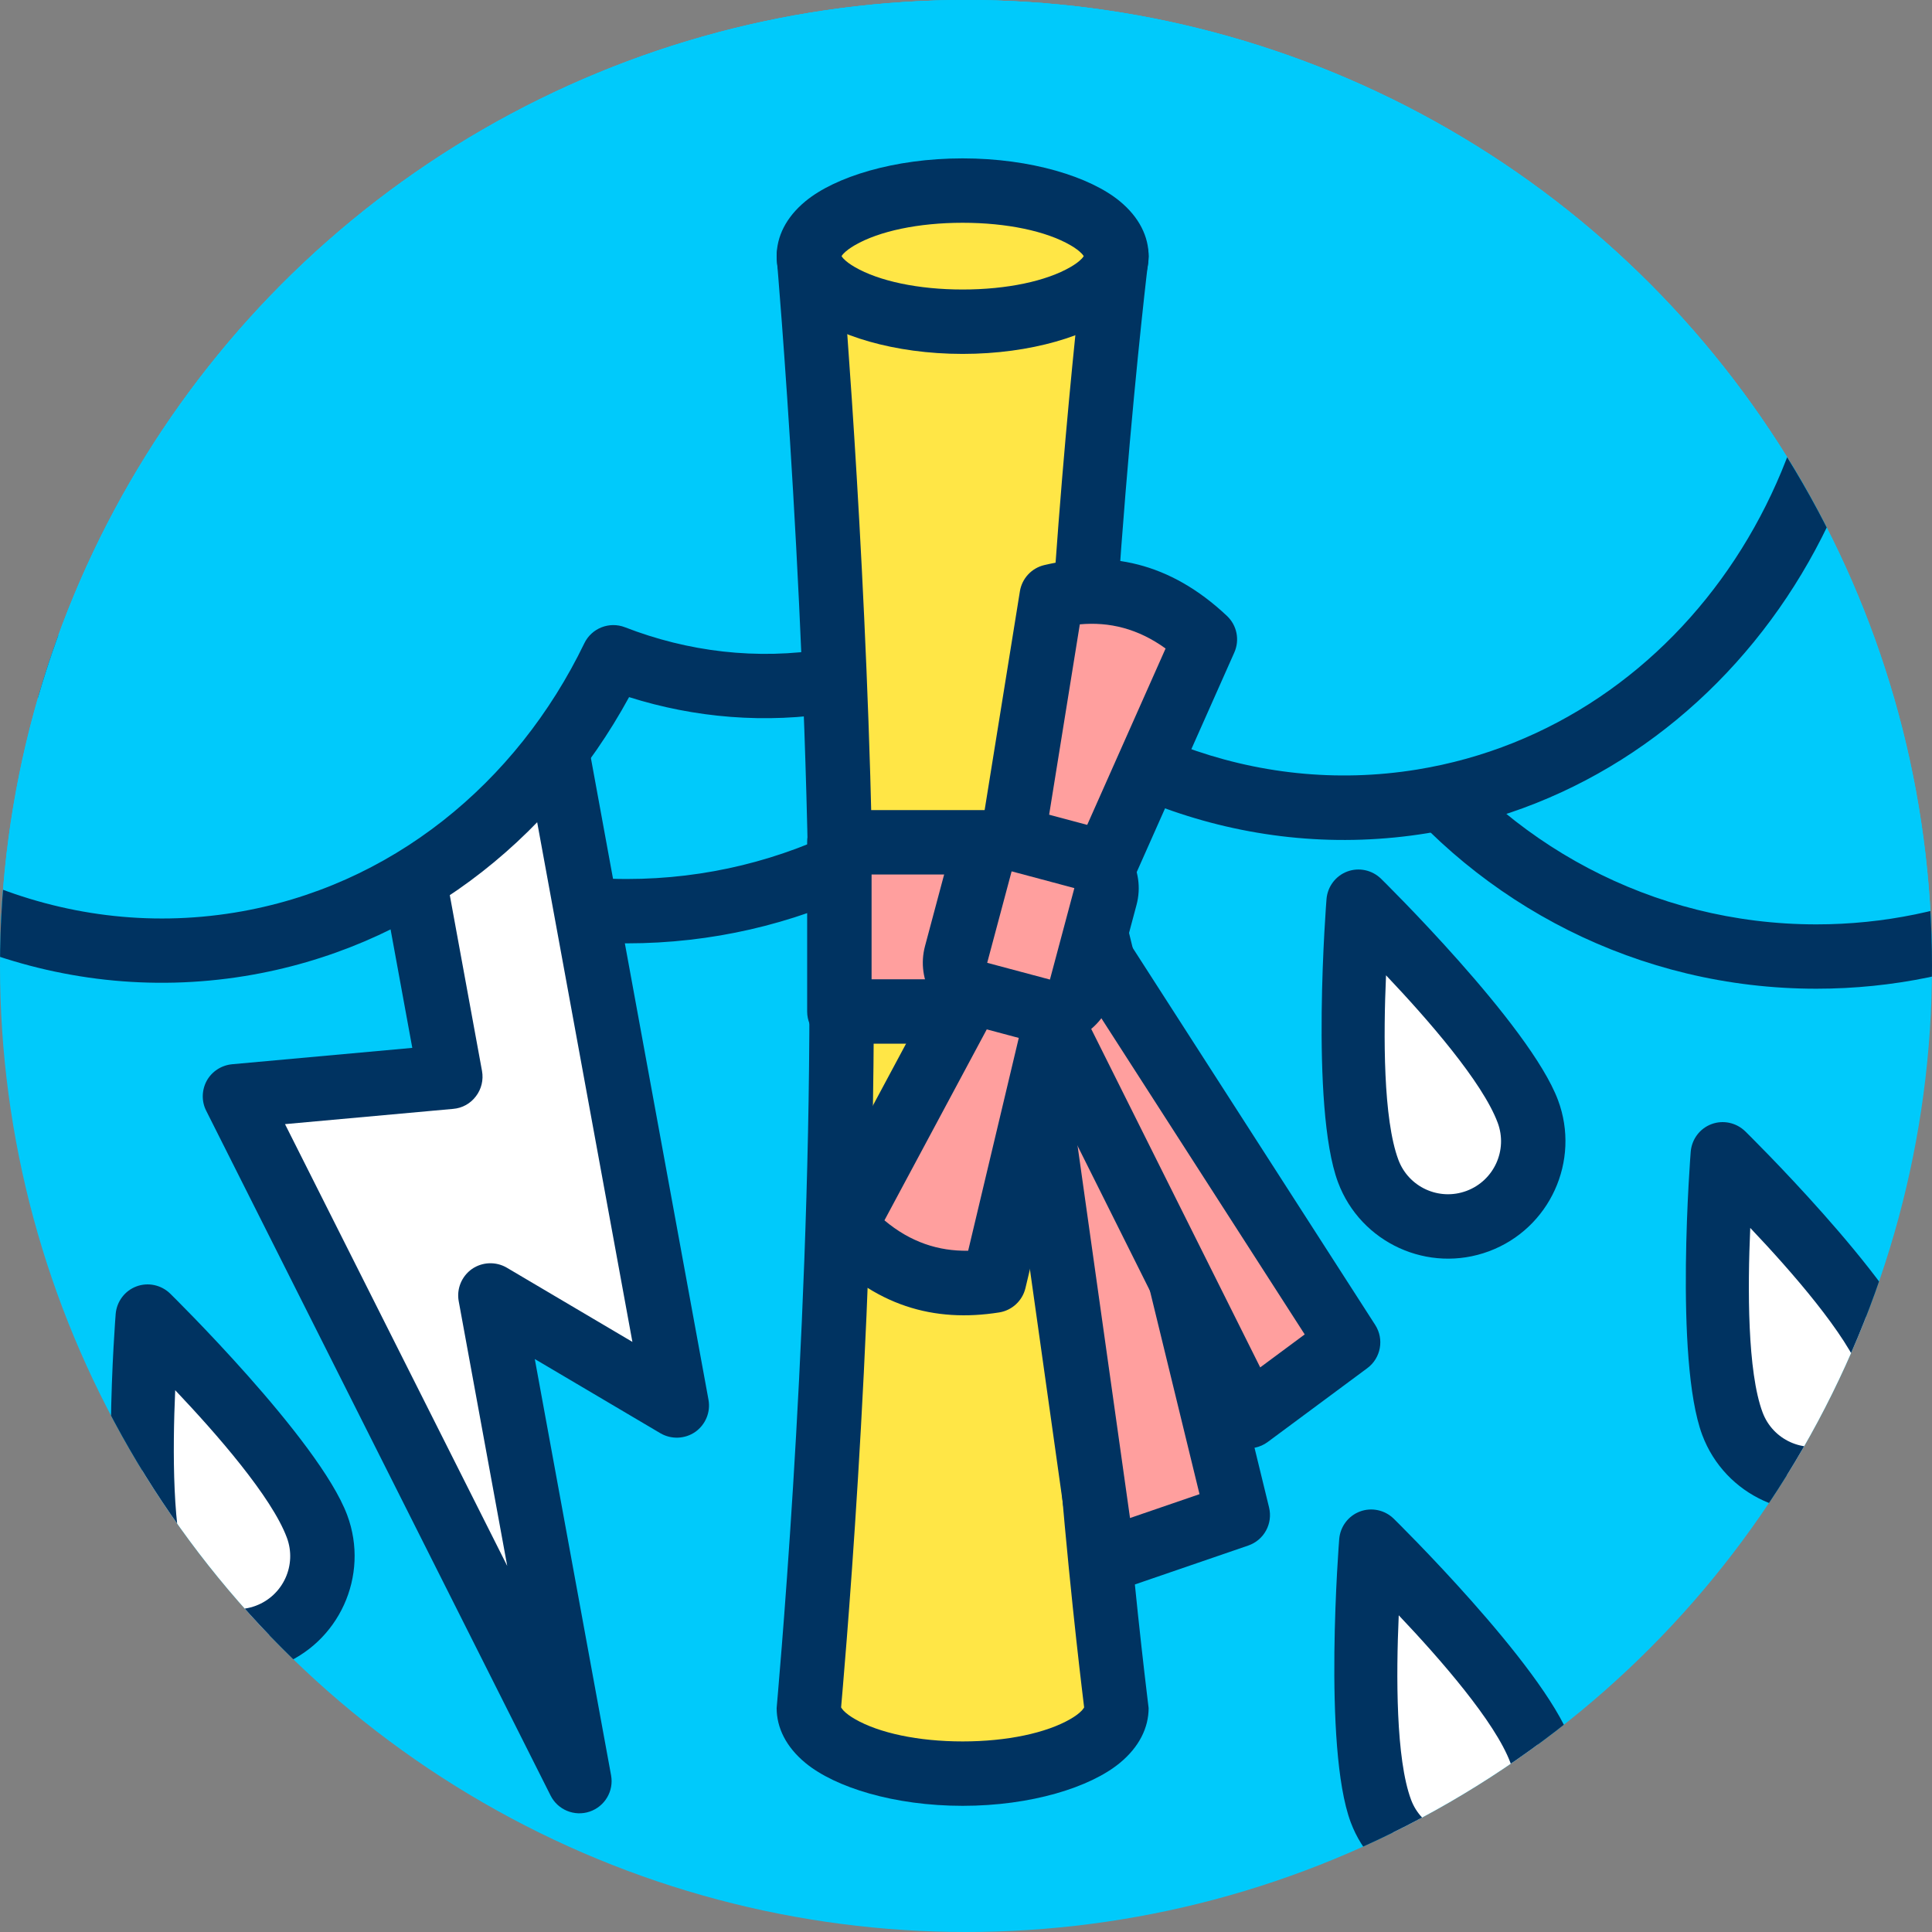 <?xml version="1.0" encoding="UTF-8" standalone="no"?>
<!DOCTYPE svg PUBLIC "-//W3C//DTD SVG 1.1//EN" "http://www.w3.org/Graphics/SVG/1.1/DTD/svg11.dtd">
<svg width="100%" height="100%" viewBox="0 0 120 120" version="1.1" xmlns="http://www.w3.org/2000/svg" xmlns:xlink="http://www.w3.org/1999/xlink" xml:space="preserve" xmlns:serif="http://www.serif.com/" style="fill-rule:evenodd;clip-rule:evenodd;stroke-linejoin:round;stroke-miterlimit:2;">
    <rect x="0" y="0" width="120" height="120" fill="#808080" stroke="none"/>
    <g transform="matrix(1,0,0,1,-1010.69,-1.13687e-13)">
        <g id="_1-8" serif:id="1-8" transform="matrix(1,0,0,1,1010.69,1.13687e-13)">
            <rect x="0" y="0" width="120" height="120" style="fill:none;"/>
            <circle id="_1" serif:id="1" cx="60" cy="60" r="60" style="fill:rgb(0,202,251);"/>
            <clipPath id="_clip1">
                <circle id="_11" serif:id="1" cx="60" cy="60" r="60"/>
            </clipPath>
            <g clip-path="url(#_clip1)">
                <g transform="matrix(1.281,0,0,1.281,-22.707,-1471.19)">
                    <path d="M4.481,1162.57C4.481,1157.49 36.545,1136.72 68.213,1137.97C99.88,1139.22 131.153,1162.49 131.153,1169.49C131.153,1183.49 119.791,1194.85 105.797,1194.85C97.281,1194.85 89.74,1190.64 85.141,1184.19C83.041,1184.88 80.799,1185.25 78.471,1185.25C74.757,1185.25 71.261,1184.31 68.213,1182.64C63.611,1188.72 56.319,1192.65 48.116,1192.65C39.041,1192.65 31.08,1187.84 26.644,1180.64C25.44,1180.88 24.195,1181.01 22.92,1181.01C12.743,1181.01 4.481,1172.75 4.481,1162.57Z" style="fill:rgb(0,202,251);"/>
                </g>
                <g transform="matrix(1.281,0,0,1.281,-22.707,-1471.19)">
                    <path d="M2.921,1162.57C2.921,1173.61 11.882,1182.57 22.92,1182.57C23.931,1182.57 24.923,1182.5 25.894,1182.35C30.699,1189.5 38.862,1194.21 48.116,1194.21C56.356,1194.21 63.731,1190.48 68.64,1184.61C71.622,1186.02 74.955,1186.81 78.471,1186.81C80.572,1186.81 82.608,1186.53 84.543,1186C89.468,1192.33 97.16,1196.41 105.797,1196.41C120.652,1196.41 132.713,1184.35 132.713,1169.49C132.713,1168.43 132.22,1167.03 131.144,1165.46C129.813,1163.5 127.556,1161.14 124.542,1158.63C113.164,1149.16 90.816,1137.3 68.274,1136.41C45.736,1135.52 22.997,1145.59 11.384,1153.49C7.759,1155.95 5.196,1158.24 3.973,1159.93C3.225,1160.96 2.921,1161.88 2.921,1162.57ZM6.042,1162.57C6.042,1162.48 6.119,1162.38 6.19,1162.25C6.37,1161.92 6.641,1161.55 6.988,1161.15C8.227,1159.73 10.343,1157.97 13.14,1156.07C24.371,1148.43 46.354,1138.67 68.151,1139.53C89.944,1140.39 111.544,1151.87 122.544,1161.03C125.284,1163.32 127.355,1165.44 128.566,1167.21C129.186,1168.12 129.592,1168.88 129.592,1169.49C129.592,1182.62 118.93,1193.29 105.797,1193.29C97.805,1193.29 90.728,1189.34 86.411,1183.29C86.015,1182.73 85.305,1182.5 84.656,1182.71C82.709,1183.35 80.63,1183.69 78.471,1183.69C75.027,1183.69 71.786,1182.81 68.959,1181.28C68.281,1180.9 67.435,1181.09 66.968,1181.7C62.652,1187.4 55.811,1191.09 48.116,1191.09C39.602,1191.09 32.135,1186.58 27.973,1179.82C27.629,1179.26 26.973,1178.98 26.33,1179.11C25.228,1179.33 24.088,1179.45 22.92,1179.45C13.605,1179.45 6.042,1171.89 6.042,1162.57Z" style="fill:rgb(0,51,97);"/>
                </g>
                <g transform="matrix(0.852,-0.156,0.199,1.086,-231.204,-1237.23)">
                    <path d="M34.674,1183.69L22.948,1183.69L22.948,1204.13L7.505,1203.03L22.948,1244.42L22.948,1216.64L34.674,1224.62L34.674,1183.69Z" style="fill:white;"/>
                </g>
                <g transform="matrix(0.852,-0.156,0.199,1.086,-231.204,-1237.23)">
                    <path d="M36.983,1183.69C36.983,1182.69 35.949,1181.88 34.674,1181.88L22.948,1181.88C21.673,1181.88 20.639,1182.69 20.639,1183.69L20.639,1202.15C20.639,1202.15 7.715,1201.23 7.715,1201.23C6.953,1201.18 6.207,1201.42 5.722,1201.88C5.236,1202.35 5.074,1202.97 5.289,1203.54L20.732,1244.93C21.054,1245.79 22.139,1246.34 23.276,1246.21C24.413,1246.08 25.258,1245.32 25.258,1244.42L25.258,1220.61C25.258,1220.61 33.16,1225.99 33.16,1225.99C33.843,1226.45 34.809,1226.56 35.632,1226.27C36.455,1225.97 36.983,1225.33 36.983,1224.62L36.983,1183.69ZM32.364,1185.51L32.364,1220.65C32.364,1220.65 24.462,1215.27 24.462,1215.27C23.779,1214.81 22.813,1214.7 21.99,1214.99C21.167,1215.29 20.639,1215.93 20.639,1216.64L20.639,1231.78C20.639,1231.78 10.675,1205.08 10.675,1205.08C10.675,1205.08 22.739,1205.94 22.739,1205.94C23.386,1205.99 24.027,1205.82 24.506,1205.47C24.985,1205.13 25.258,1204.64 25.258,1204.13L25.258,1185.51L32.364,1185.51Z" style="fill:rgb(0,51,97);"/>
                </g>
                <g transform="matrix(1.265,-0.206,0.222,1.368,-310.745,-1562.98)">
                    <path d="M4.481,1162.57C4.481,1157.49 36.545,1136.72 68.213,1137.97C99.88,1139.22 131.153,1162.49 131.153,1169.49C131.153,1183.49 119.791,1194.85 105.797,1194.85C97.281,1194.85 89.74,1190.64 85.141,1184.19C83.041,1184.88 80.799,1185.25 78.471,1185.25C74.757,1185.25 71.261,1184.31 68.213,1182.64C63.611,1188.72 56.319,1192.65 48.116,1192.65C39.041,1192.65 31.08,1187.84 26.644,1180.64C25.44,1180.88 24.195,1181.01 22.92,1181.01C12.743,1181.01 4.481,1172.75 4.481,1162.57Z" style="fill:rgb(0,202,251);"/>
                </g>
                <g transform="matrix(1.265,-0.206,0.222,1.368,-310.745,-1562.98)">
                    <path d="M2.921,1162.57C2.921,1173.58 11.917,1182.46 22.92,1182.46C23.919,1182.46 24.901,1182.38 25.862,1182.24C30.67,1189.4 38.853,1194.09 48.116,1194.09C56.358,1194.09 63.744,1190.38 68.66,1184.52C71.639,1185.91 74.965,1186.69 78.471,1186.69C80.562,1186.69 82.588,1186.42 84.515,1185.9C89.447,1192.23 97.154,1196.29 105.797,1196.29C120.617,1196.29 132.713,1184.31 132.713,1169.49C132.713,1168.45 132.223,1167.1 131.175,1165.57C129.847,1163.62 127.595,1161.27 124.587,1158.76C113.202,1149.28 90.836,1137.42 68.279,1136.53C45.721,1135.64 22.96,1145.71 11.337,1153.62C7.719,1156.08 5.161,1158.36 3.94,1160.04C3.221,1161.04 2.921,1161.91 2.921,1162.57ZM6.042,1162.57C6.042,1162.45 6.123,1162.31 6.214,1162.15C6.396,1161.81 6.672,1161.44 7.026,1161.04C8.267,1159.61 10.386,1157.85 13.187,1155.94C24.407,1148.31 46.369,1138.55 68.146,1139.41C89.924,1140.27 111.506,1151.75 122.498,1160.91C125.245,1163.19 127.322,1165.33 128.535,1167.11C129.182,1168.05 129.592,1168.85 129.592,1169.49C129.592,1182.66 118.965,1193.4 105.797,1193.4C97.814,1193.4 90.755,1189.44 86.444,1183.4C86.049,1182.85 85.297,1182.61 84.621,1182.83C82.685,1183.46 80.618,1183.81 78.471,1183.81C75.043,1183.81 71.818,1182.93 69.005,1181.4C68.303,1181.02 67.401,1181.2 66.934,1181.82C62.623,1187.51 55.801,1191.21 48.116,1191.21C39.608,1191.21 32.159,1186.68 28.001,1179.92C27.662,1179.37 26.974,1179.09 26.306,1179.23C25.211,1179.45 24.08,1179.57 22.92,1179.57C13.57,1179.57 6.042,1171.92 6.042,1162.57Z" style="fill:rgb(0,51,97);"/>
                </g>
                <g transform="matrix(0.937,-0.35,0.35,0.937,-426.406,-1039.96)">
                    <path d="M94.975,1205.13C94.975,1205.13 89.684,1216.25 89.684,1221.01C89.684,1223.93 92.055,1226.3 94.975,1226.3C97.896,1226.3 100.267,1223.93 100.267,1221.01C100.267,1216.25 94.975,1205.13 94.975,1205.13Z" style="fill:white;"/>
                </g>
                <g transform="matrix(0.937,-0.35,0.35,0.937,-426.406,-1039.96)">
                    <path d="M96.781,1204.28C96.449,1203.58 95.747,1203.13 94.975,1203.13C94.204,1203.13 93.501,1203.58 93.17,1204.28C93.17,1204.28 87.684,1216 87.684,1221.01C87.684,1225.03 90.951,1228.3 94.975,1228.3C98.999,1228.3 102.267,1225.03 102.267,1221.01C102.267,1216 96.781,1204.28 96.781,1204.28ZM94.975,1210.01C96.441,1213.46 98.267,1218.31 98.267,1221.01C98.267,1222.83 96.792,1224.3 94.975,1224.3C93.159,1224.3 91.684,1222.83 91.684,1221.01C91.684,1218.31 93.509,1213.46 94.975,1210.01Z" style="fill:rgb(0,51,97);"/>
                </g>
                <g transform="matrix(0.937,-0.35,0.35,0.937,-403.784,-1024.27)">
                    <path d="M94.975,1205.13C94.975,1205.13 89.684,1216.25 89.684,1221.01C89.684,1223.93 92.055,1226.3 94.975,1226.3C97.896,1226.3 100.267,1223.93 100.267,1221.01C100.267,1216.25 94.975,1205.13 94.975,1205.13Z" style="fill:white;"/>
                </g>
                <g transform="matrix(0.937,-0.35,0.35,0.937,-403.784,-1024.27)">
                    <path d="M96.781,1204.28C96.449,1203.58 95.747,1203.13 94.975,1203.13C94.204,1203.13 93.501,1203.58 93.17,1204.28C93.17,1204.28 87.684,1216 87.684,1221.01C87.684,1225.03 90.951,1228.3 94.975,1228.3C98.999,1228.3 102.267,1225.03 102.267,1221.01C102.267,1216 96.781,1204.28 96.781,1204.28ZM94.975,1210.01C96.441,1213.46 98.267,1218.31 98.267,1221.01C98.267,1222.83 96.792,1224.3 94.975,1224.3C93.159,1224.3 91.684,1222.83 91.684,1221.01C91.684,1218.31 93.509,1213.46 94.975,1210.01Z" style="fill:rgb(0,51,97);"/>
                </g>
                <g transform="matrix(0.937,-0.35,0.35,0.937,-425.617,-1000.21)">
                    <path d="M94.975,1205.13C94.975,1205.13 89.684,1216.25 89.684,1221.01C89.684,1223.93 92.055,1226.3 94.975,1226.3C97.896,1226.3 100.267,1223.93 100.267,1221.01C100.267,1216.25 94.975,1205.13 94.975,1205.13Z" style="fill:white;"/>
                </g>
                <g transform="matrix(0.937,-0.35,0.35,0.937,-425.617,-1000.21)">
                    <path d="M96.781,1204.28C96.449,1203.58 95.747,1203.13 94.975,1203.13C94.204,1203.13 93.501,1203.58 93.17,1204.28C93.17,1204.28 87.684,1216 87.684,1221.01C87.684,1225.03 90.951,1228.3 94.975,1228.3C98.999,1228.3 102.267,1225.03 102.267,1221.01C102.267,1216 96.781,1204.28 96.781,1204.28ZM94.975,1210.01C96.441,1213.46 98.267,1218.31 98.267,1221.01C98.267,1222.83 96.792,1224.3 94.975,1224.3C93.159,1224.3 91.684,1222.83 91.684,1221.01C91.684,1218.31 93.509,1213.46 94.975,1210.01Z" style="fill:rgb(0,51,97);"/>
                </g>
                <g transform="matrix(0.937,-0.35,0.35,0.937,-501.613,-1014.19)">
                    <path d="M94.975,1205.13C94.975,1205.13 89.684,1216.25 89.684,1221.01C89.684,1223.93 92.055,1226.3 94.975,1226.3C97.896,1226.3 100.267,1223.93 100.267,1221.01C100.267,1216.25 94.975,1205.13 94.975,1205.13Z" style="fill:white;"/>
                </g>
                <g transform="matrix(0.937,-0.35,0.35,0.937,-501.613,-1014.19)">
                    <path d="M96.781,1204.28C96.449,1203.58 95.747,1203.13 94.975,1203.13C94.204,1203.13 93.501,1203.58 93.17,1204.28C93.17,1204.28 87.684,1216 87.684,1221.01C87.684,1225.03 90.951,1228.3 94.975,1228.3C98.999,1228.3 102.267,1225.03 102.267,1221.01C102.267,1216 96.781,1204.28 96.781,1204.28ZM94.975,1210.01C96.441,1213.46 98.267,1218.31 98.267,1221.01C98.267,1222.83 96.792,1224.3 94.975,1224.3C93.159,1224.3 91.684,1222.83 91.684,1221.01C91.684,1218.31 93.509,1213.46 94.975,1210.01Z" style="fill:rgb(0,51,97);"/>
                </g>
            </g>
            <g transform="matrix(1,0,0,1,-0.209,-3.114)">
                <path d="M50.448,109.205C50.448,109.063 52.484,87.336 52.484,65.246C52.484,42.329 50.448,19.023 50.448,19.023L69.552,19.023C69.552,19.023 66.701,42.329 66.701,65.246C66.701,87.336 69.552,109.063 69.552,109.205C69.552,111.453 65.272,113.277 60,113.277C54.728,113.277 50.448,111.453 50.448,109.205Z" style="fill:rgb(255,230,70);"/>
                <path d="M48.448,109.205C48.448,110.413 49.023,111.617 50.245,112.621C52.079,114.129 55.744,115.277 60,115.277C64.256,115.277 67.921,114.129 69.755,112.621C70.977,111.617 71.552,110.413 71.552,109.205C71.552,109.063 68.701,87.336 68.701,65.246C68.701,42.45 71.537,19.266 71.537,19.266C71.607,18.697 71.429,18.126 71.049,17.697C70.67,17.268 70.125,17.023 69.552,17.023L50.448,17.023C49.887,17.023 49.353,17.258 48.974,17.672C48.595,18.085 48.407,18.638 48.456,19.197C48.456,19.197 50.484,42.416 50.484,65.246C50.484,87.336 48.448,109.063 48.448,109.205ZM67.547,109.167C67.522,109.206 67.458,109.301 67.407,109.354C67.226,109.545 66.985,109.717 66.703,109.881C65.193,110.758 62.746,111.277 60,111.277C57.254,111.277 54.807,110.758 53.297,109.881C53.015,109.717 52.774,109.545 52.593,109.354C52.542,109.3 52.476,109.203 52.451,109.165C52.536,108.118 54.484,86.855 54.484,65.246C54.484,46.422 53.116,27.337 52.618,21.023C52.618,21.023 67.31,21.023 67.31,21.023C66.607,27.412 64.701,46.459 64.701,65.246C64.701,86.865 67.432,108.137 67.547,109.167Z" style="fill:rgb(0,51,97);"/>
                <g transform="matrix(1,0,0,1,0,0.793)">
                    <ellipse cx="60" cy="18.23" rx="9.552" ry="4.072" style="fill:rgb(255,230,70);"/>
                </g>
                <g transform="matrix(1,0,0,1,0,0.793)">
                    <path d="M60,12.158C55.744,12.158 52.079,13.306 50.245,14.814C49.023,15.819 48.448,17.022 48.448,18.23C48.448,19.439 49.023,20.642 50.245,21.646C52.079,23.154 55.744,24.303 60,24.303C64.256,24.303 67.921,23.154 69.755,21.646C70.977,20.642 71.552,19.439 71.552,18.23C71.552,17.022 70.977,15.819 69.755,14.814C67.921,13.306 64.256,12.158 60,12.158ZM67.522,18.23C67.491,18.276 67.445,18.339 67.407,18.379C67.226,18.57 66.985,18.742 66.703,18.906C65.193,19.783 62.746,20.303 60,20.303C57.254,20.303 54.807,19.783 53.297,18.906C53.015,18.742 52.774,18.57 52.593,18.379C52.555,18.339 52.509,18.276 52.478,18.23C52.509,18.184 52.555,18.121 52.593,18.082C52.774,17.891 53.015,17.719 53.297,17.555C54.807,16.677 57.254,16.158 60,16.158C62.746,16.158 65.193,16.677 66.703,17.555C66.985,17.719 67.226,17.891 67.407,18.082C67.445,18.121 67.491,18.184 67.522,18.23Z" style="fill:rgb(0,51,97);"/>
                </g>
                <g transform="matrix(0.9,0,0,1.211,4.683,-17.23)">
                    <rect x="52.956" y="60" width="16.596" height="8.678" style="fill:rgb(255,159,158);"/>
                </g>
                <g transform="matrix(0.9,0,0,1.211,4.683,-17.23)">
                    <path d="M71.775,60C71.775,59.088 70.78,58.349 69.552,58.349L52.956,58.349C51.728,58.349 50.733,59.088 50.733,60L50.733,68.678C50.733,69.59 51.728,70.33 52.956,70.33L69.552,70.33C70.78,70.33 71.775,69.59 71.775,68.678L71.775,60ZM67.329,61.651L67.329,67.027C67.329,67.027 55.179,67.027 55.179,67.027C55.179,67.027 55.179,61.651 55.179,61.651L67.329,61.651Z" style="fill:rgb(0,51,97);"/>
                </g>
                <g transform="matrix(1.185,-0.166,0.132,0.937,-16.432,10.057)">
                    <path d="M64.183,66.15L60,66.15L60,106.706L67.232,104.933L64.183,66.15Z" style="fill:rgb(255,159,158);"/>
                </g>
                <g transform="matrix(1.185,-0.166,0.132,0.937,-16.432,10.057)">
                    <path d="M65.846,65.941C65.761,64.86 65.042,64.036 64.183,64.036L60,64.036C59.077,64.036 58.328,64.983 58.328,66.15L58.328,106.706C58.328,107.337 58.551,107.935 58.936,108.336C59.321,108.738 59.828,108.901 60.318,108.781L67.55,107.008C68.398,106.801 68.981,105.811 68.896,104.724L65.846,65.941ZM62.669,68.264L65.417,103.225C65.417,103.225 61.672,104.143 61.672,104.143C61.672,104.143 61.672,68.264 61.672,68.264L62.669,68.264Z" style="fill:rgb(0,51,97);"/>
                </g>
                <g transform="matrix(0.938,-0.468,0.338,0.677,-14.589,46.913)">
                    <path d="M64.183,66.15L60,66.15L60,106.706L67.232,104.933L64.183,66.15Z" style="fill:rgb(255,159,158);"/>
                </g>
                <g transform="matrix(0.938,-0.468,0.338,0.677,-14.589,46.913)">
                    <path d="M66.08,65.864C65.975,64.523 65.157,63.508 64.183,63.508L60,63.508C58.946,63.508 58.091,64.691 58.091,66.15L58.091,106.706C58.091,107.487 58.341,108.229 58.774,108.731C59.206,109.233 59.777,109.444 60.333,109.308L67.565,107.535C68.554,107.293 69.238,106.03 69.129,104.647L66.08,65.864ZM62.47,68.793L65.141,102.762C65.141,102.762 61.909,103.554 61.909,103.554C61.909,103.554 61.909,68.793 61.909,68.793L62.47,68.793Z" style="fill:rgb(0,51,97);"/>
                </g>
                <g transform="matrix(0.34,-0.94,0.94,0.34,-11.576,98.762)">
                    <path d="M59.373,56.615L40.172,53.814C38.26,57.466 38.525,60.711 40.172,63.695L59.373,61.506L59.373,56.615Z" style="fill:rgb(255,159,158);"/>
                </g>
                <g transform="matrix(0.34,-0.94,0.94,0.34,-11.576,98.762)">
                    <path d="M61.373,56.615C61.373,55.622 60.644,54.78 59.662,54.636L40.461,51.835C39.62,51.713 38.794,52.134 38.4,52.887C36.122,57.239 36.458,61.105 38.421,64.662C38.812,65.371 39.593,65.774 40.398,65.683L59.6,63.493C60.61,63.378 61.373,62.523 61.373,61.506L61.373,56.615ZM57.373,58.345L57.373,59.721C57.373,59.721 41.37,61.546 41.37,61.546C40.713,59.824 40.649,57.993 41.377,56.012C41.377,56.011 57.373,58.345 57.373,58.345L57.373,58.345Z" style="fill:rgb(0,51,97);"/>
                </g>
                <g transform="matrix(-0.27,0.963,-0.963,-0.27,137.717,18.671)">
                    <path d="M59.373,56.615L40.172,53.814C38.26,57.466 38.525,60.711 40.172,63.695L59.373,61.506L59.373,56.615Z" style="fill:rgb(255,159,158);"/>
                </g>
                <g transform="matrix(-0.27,0.963,-0.963,-0.27,137.717,18.671)">
                    <path d="M61.373,56.615C61.373,55.622 60.644,54.78 59.662,54.636L40.461,51.835C39.62,51.713 38.794,52.134 38.4,52.887C36.122,57.239 36.458,61.105 38.421,64.662C38.812,65.371 39.593,65.774 40.398,65.683L59.6,63.493C60.61,63.378 61.373,62.523 61.373,61.506L61.373,56.615ZM57.373,58.345L57.373,59.721C57.373,59.721 41.37,61.546 41.37,61.546C40.713,59.824 40.649,57.993 41.377,56.012C41.377,56.011 57.373,58.345 57.373,58.345L57.373,58.345Z" style="fill:rgb(0,51,97);"/>
                </g>
                <g transform="matrix(0.966,0.258,-0.301,1.127,27.653,-28.954)">
                    <path d="M62.473,63.564C62.473,62.613 61.573,61.841 60.464,61.841L56.448,61.841C55.339,61.841 54.439,62.613 54.439,63.564L54.439,68.59C54.439,69.54 55.339,70.312 56.448,70.312L60.464,70.312C61.573,70.312 62.473,69.54 62.473,68.59L62.473,63.564Z" style="fill:rgb(255,159,158);"/>
                </g>
                <g transform="matrix(0.966,0.258,-0.301,1.127,27.653,-28.954)">
                    <path d="M64.473,63.564C64.473,61.667 62.677,60.127 60.464,60.127C60.464,60.127 56.448,60.127 56.448,60.127C54.235,60.127 52.439,61.667 52.439,63.564C52.439,63.564 52.439,68.59 52.439,68.59C52.439,70.487 54.235,72.027 56.448,72.027L60.464,72.027C62.677,72.027 64.473,70.487 64.473,68.59C64.473,68.59 64.473,63.564 64.473,63.564ZM60.473,63.564L60.473,68.59C60.473,68.594 60.469,68.597 60.464,68.597C60.464,68.597 56.448,68.597 56.448,68.597C56.443,68.597 56.439,68.594 56.439,68.59C56.439,68.59 56.439,63.564 56.439,63.564C56.439,63.56 56.443,63.556 56.448,63.556C56.448,63.556 60.464,63.556 60.464,63.556C60.469,63.556 60.473,63.56 60.473,63.564Z" style="fill:rgb(0,51,97);"/>
                </g>
            </g>
        </g>
        <g id="c">
        </g>
    </g>
</svg>
